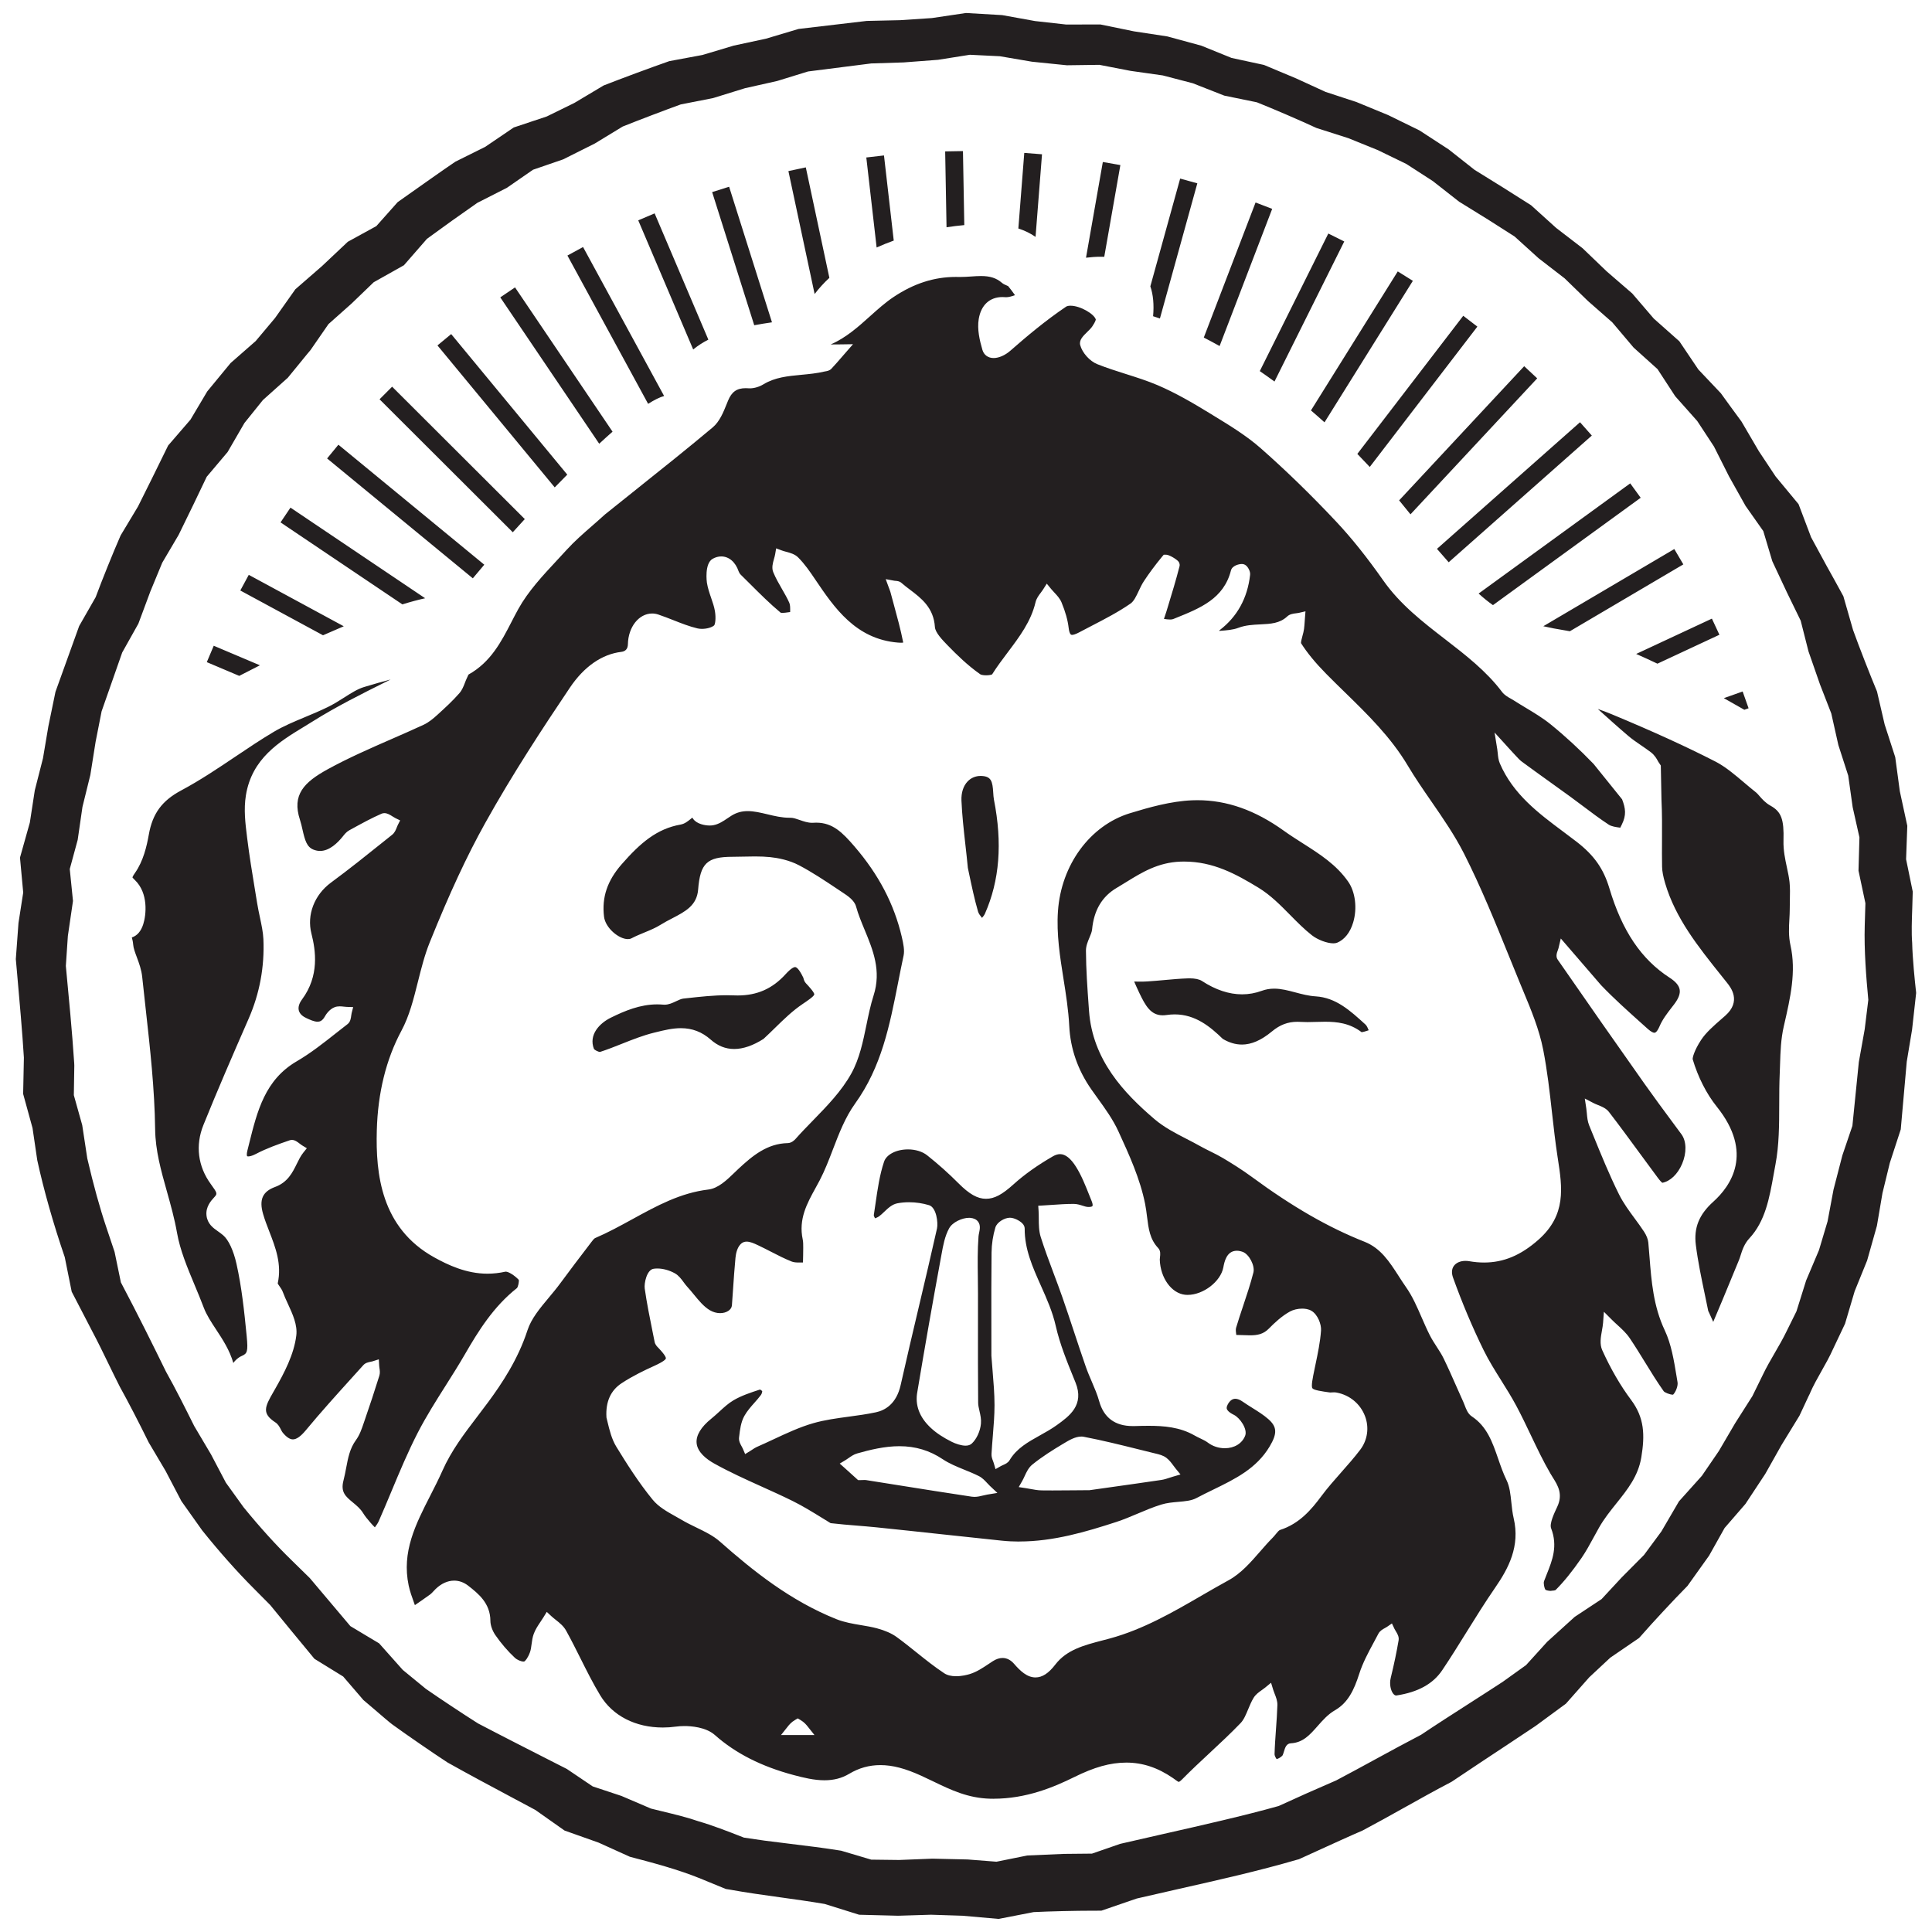 <?xml version="1.0" encoding="UTF-8"?>
<svg xmlns="http://www.w3.org/2000/svg" viewBox="0 0 1200 1200">
  <defs>
    <style>
      .cls-1 {
        fill: none;
        isolation: isolate;
      }

      .cls-2 {
        fill: #231f20;
      }
    </style>
  </defs>
  <g class="cls-1">
    <g id="AB3">
      <path class="cls-2" d="m597.5,1189.89l-19.27-.62-20.42.63-24.17-.62-21.36-6.68-.21-.04c-8.88-1.52-18.26-2.82-27.33-4.08-10.46-1.45-21.28-2.95-31.4-4.79l-.29-.05h-.03c-.5-.08-1.64-.27-2.21-.36l-15.62-6.41c-13.93-5.72-29.89-9.91-44-13.61l-19.41-8.78-21.12-7.49-18.17-12.81-.17-.09c-3.67-1.97-7.6-4.07-11.68-6.24-14.24-7.6-30.37-16.21-42.67-23.14-8.59-5.59-25.74-17.39-34.06-23.45l-.14-.09c-1.06-.69-7.72-6.42-11.7-9.84-3.3-2.84-5.47-4.7-6.39-5.44-.22-.27-.45-.55-.71-.84l-11.81-13.73-17.85-11c-10.76-13-19.47-23.59-27.37-33.28l-.1-.12-10.32-10.4c-10.08-10.07-21.42-22.83-31.94-35.96l-12.9-18.17-9.83-18.77-10.52-17.77c-6.19-12.58-12.7-25.14-17.89-34.5-2.33-4.57-4.74-9.54-7.08-14.34-3.26-6.72-6.64-13.67-10.01-20.01-2.34-4.59-4.82-9.34-7.22-13.93-1.87-3.59-3.75-7.18-5.59-10.76l-4.32-21.48-.07-.2c-7.09-20.74-12.97-41.48-17-59.98l-2.94-19.99-5.83-21.21.46-22.43v-.13c-.91-15.15-2.75-35.82-4.23-52.42l-.78-8.75,1.65-22.4,2.94-18.93-2-21.7,6.13-21.82,3.07-19.99,5.08-19.89,3.33-19.76,4.43-21.52,14.71-40.85,10.26-17.94.09-.24c3.78-10.2,11.04-28.19,14.94-37.01l.47-1.1,10.78-17.94,8.79-17.66,9.95-20.25,13.87-16.07,10.41-17.53c.87-1.07,4.72-5.74,8.14-9.89,2.88-3.5,5.59-6.78,6.36-7.72l15.6-13.67,12.02-14.32,12.6-17.83,16.54-14.39,16.05-15.13,17.71-9.72,13.27-14.91c2.06-1.45,4.43-3.13,6.99-4.94,9.46-6.69,21.21-15.01,28.83-20.16l18.49-9.19,17.79-12.07,20.56-6.86,17.03-8.35,18.24-10.88c10.75-4.22,29.62-11.22,40.75-15.1l20.62-3.84,19.42-5.81,20-4.3,20.27-6.05,42.37-4.99,20.77-.46,19.65-1.31,21.19-3.15,22.48,1.31,20.43,3.69,19.39,2.17,21.16-.06,20.91,4.29,20.71,3.15,21.09,5.74,18.8,7.62,20.13,4.35,19.96,8.36,18.25,8.37,19.31,6.34,19.66,8.1,19.39,9.49,18.2,11.85,16.04,12.66.16.1c9.09,5.56,25.87,16.04,34.93,21.88l15.59,14.09,16.36,12.57,15.03,14.42,15.86,13.71,13.38,15.6,15.9,14.12,11.78,17.5.18.19c3.77,4.01,8.74,9.29,13.79,14.56,3.73,5.17,8.15,11.26,12.75,17.48l.1.14,10.77,18.4,10.41,15.68,14.24,17.2,7.8,20.59,9.5,17.5c3.44,6.12,6.67,12.02,10.52,19.07l6.01,20.94.03.09c3.71,10.38,10.77,28.34,14.86,38.15l4.76,20.51,6.57,20.31,2.85,21.17,4.64,21.46-.75,20.77,4.13,20.12-.06,1.95c-.04,2.6-.14,5.46-.25,8.5-.26,7.11-.55,15.17-.05,21.25.22,9.94,1.69,24.02,2.31,29.63l.02-.06c.02.45.07.99.14,1.69l-2.52,22.7-3.31,19.92-3.73,42.09-6.79,20.82-4.57,18.76-3.45,20.32-6.08,21.55-7.74,19.07-5.98,20.19-7.47,15.75c-2.07,4.66-4.59,9.12-7.03,13.44-2.5,4.43-5.09,9-7.2,13.78l.09-.04c-.34.58-.67,1.29-1.04,2.08l-5.65,12.1-11.17,18.25-10.06,17.88-12.32,18.67-12.95,14.95-9.64,17.19-13.4,18.77-1.14,1.18c-7.02,7.06-20.91,22-27.49,29.57l-1.46,1.62-17.87,12.22-13.07,12.19-14.48,16.37-18.76,13.79-17.47,11.62c-8.22,5.4-25.37,16.79-33.96,22.57l-.75.5-.98.53c-9.34,4.88-19.11,10.33-28.55,15.61-8.54,4.77-17.37,9.7-25.82,14.17-7.21,3.09-19.07,8.5-28.6,12.85-3.55,1.62-6.8,3.1-9.42,4.29l-1.53.7-1.68.46c-23.08,6.74-48.34,12.44-72.77,17.95-8.67,1.96-17.63,3.98-26.17,5.98l-.15.04-21.93,7.53-3.47.02c-.63,0-1.35,0-2.1,0-10.36,0-26.97.39-36.27.86h-.22s-21.78,4.24-21.78,4.24l-22.73-2Zm21.51-33.56l19.08-3.86,22.71-.98,17.45-.17,17.5-6.06,1.17-.27c7.58-1.77,15.99-3.67,24.88-5.69,24.13-5.46,51.49-11.65,72.17-17.49l.23-.06,17.43-7.89,18.34-8.03.1-.05c7.91-4.16,16.17-8.67,24.17-13.03,9.36-5.1,19.03-10.37,28.27-15.17l.16-.08.15-.1c8.99-6.04,19.95-13.07,30.55-19.87,7.12-4.57,13.86-8.88,19.8-12.78l.11-.07,14.58-10.45,13.14-14.48,17.08-15.48,16.69-11.03,12.48-13.45,13.88-13.97,10.77-14.58,10.92-18.7,14.25-15.88,10.51-15.35,10.13-17.28,10.75-16.91,6.48-13.22c2.22-4.66,4.86-9.21,7.41-13.6,2.54-4.38,5.17-8.91,7.41-13.57l6.06-12.25,6.01-19.17,7.98-18.84,5.33-17.86,3.69-19.72,5.5-21.27,6.23-18.33,3.99-39.62,3.65-20.36,2.24-18.29-.03-.34c-1.26-13.31-2.64-30.54-2.19-45.78l.42-13.89-4.29-20.22.58-20.68-4.2-18.73-2.76-19.63-6.13-18.99-4.39-19.6-7.03-18.09-7.15-20.53-4.83-19.04-.15-.3c-5.58-11.24-11.22-23.04-16.76-35.07l-.73-1.59-5.59-18.68-11.01-15.63-10.27-18.32-9.33-18.53-.09-.14c-3.46-5.34-6.95-10.64-10.21-15.56l-.12-.18-.14-.16c-4.58-5.21-9.21-10.39-13.55-15.25l-10.97-16.83-14.86-13.38-13.26-15.68-15.03-13.18-14.55-14.13-16.14-12.46-14.92-13.52-16.48-10.51-17.99-11.12-16.38-12.84-16.38-10.58-17.66-8.59-18.37-7.44-19.86-6.35c-9.45-4.41-26.88-11.92-36.73-15.84l-.26-.1-20.24-4.15-19.53-7.67-18.65-4.87-20.12-2.85-19.26-3.73-20.21.27-21.68-2.21-19.94-3.4-18.63-.91-19.76,3.13-21.36,1.62-20.17.64-39.19,4.98-19.18,5.91-20.04,4.5-19.81,6.13-20.04,3.93-.23.08c-9.49,3.42-26.15,9.77-35.63,13.57l-.24.1-17.26,10.51-19.64,9.85-18.77,6.46-16.21,11.22-18.37,9.34-16.02,11.29-15.29,11.08-14.29,16.39-18.77,10.56-13.83,13.31-14.26,12.68-11.16,16.14c-.78.87-2.93,3.5-7.99,9.72-2.59,3.18-5.51,6.77-6.12,7.48l-15.47,13.85-11.46,14.24-10.46,18.04-12.98,15.37-8.17,17.08-9.26,19-10.19,17.3-7.38,17.86-7.44,19.99-10.05,17.93-12.79,36.51-3.73,18.96-3.27,20.58-4.89,19.83-2.97,20.5-4.92,18.1,2,19.84-3.18,21.74-1.25,18.61,2.75,29.54c.87,9.5,1.88,22.23,2.45,30.95v.12c.04.29.06.99.05,1.22v.15s-.29,18.3-.29,18.3l5.21,18.6,3.15,20.72.03.12c3.81,16.41,7.78,30.74,11.79,42.6l5.12,15.27,3.92,18.96.21.4c10.35,19.57,20.28,39.66,27.77,54.97l.09.17c5.78,10.23,12.25,23.21,17.45,33.63l.05.1,10.41,17.57,9.23,17.56,11.06,15.36.06.07c10.22,12.52,20.2,23.53,29.68,32.73l11.34,11.11c8.24,9.83,16.6,19.73,24.85,29.44l.34.4.45.27c2.31,1.38,5.62,3.36,8.77,5.26,3.88,2.33,7.29,4.38,8.63,5.16l14.7,16.51,14.31,11.74.1.07c8.21,5.72,23.56,15.9,32.21,21.35l.11.07.11.06c14.72,7.72,34.65,17.85,50.67,26l4.4,2.23,16.05,10.83,17.89,5.94,18.3,7.83.24.06c2.17.55,4.48,1.11,6.85,1.68,7.5,1.82,15.99,3.88,22.48,6.17l.18.06c7.91,2.27,17.97,6.12,27.66,9.94l.34.13,12.88,1.88c4.87.64,9.88,1.25,14.98,1.87,10.89,1.33,22.15,2.7,32.52,4.38.46.14,18.69,5.55,18.69,5.55l17.29.21,20.7-.82,21.89.5,18.05,1.41Zm-1.77-39.09c-.72,0-1.45,0-2.18-.03-13.86-.35-24.38-5.42-35.53-10.8-2.35-1.13-4.78-2.3-7.25-3.43-10.04-4.59-17.9-6.64-25.47-6.64-6.95,0-13.31,1.78-19.43,5.44-4.48,2.68-9.48,3.98-15.29,3.98-6.44,0-12.98-1.6-19.13-3.24-20.1-5.36-36.11-13.5-48.93-24.86-5.68-5.04-15.09-5.58-18.88-5.58-1.88,0-3.71.12-5.44.36-2.67.37-5.37.55-8.02.55-17.02,0-31.2-7.28-38.88-19.98-4.48-7.41-8.46-15.36-12.31-23.06-2.83-5.65-5.76-11.5-8.89-17.15-1.56-2.81-4.03-4.79-6.43-6.69-.99-.79-1.92-1.53-2.75-2.3l-2.83-2.63-2.02,3.3c-.57.93-1.18,1.84-1.83,2.8-1.56,2.32-3.18,4.72-4.21,7.49-.8,2.16-1.09,4.35-1.37,6.47-.24,1.86-.48,3.61-1.03,5.1-1.3,3.49-2.91,5.44-3.59,5.65-.02,0-.14.04-.4.04-1.51,0-4-1.09-5.33-2.32-4.43-4.14-8.51-8.88-12.13-14.1-1.88-2.71-3.09-6.17-3.1-8.82-.02-11.07-7.61-17.03-13.71-21.82-2.71-2.13-5.68-3.21-8.81-3.21-4,0-7.97,1.8-11.49,5.19-.48.47-.94.96-1.4,1.46-.69.74-1.33,1.44-1.99,1.92-3.05,2.21-6.22,4.39-9.29,6.5-.07.05-.14.1-.21.14-.16-.44-.31-.87-.47-1.3-1.35-3.73-2.62-7.26-3.39-10.89-4.41-20.9,4.27-37.9,13.46-55.9,2.54-4.97,5.16-10.12,7.47-15.32,5.6-12.61,13.56-23.05,21.99-34.1,2.19-2.86,4.45-5.83,6.63-8.8,8.17-11.09,18.31-26.16,24.24-44.4,2.35-7.23,7.68-13.61,13.32-20.36,2.37-2.84,4.82-5.77,7.02-8.77,6.01-8.19,12.29-16.41,18.36-24.36l1.05-1.38c.68-.89,1.6-2.11,2.23-2.38,8-3.43,15.71-7.65,23.17-11.74,15.33-8.4,29.81-16.34,47.2-18.43,6.14-.74,11.5-5.92,16.23-10.5.81-.78,1.6-1.55,2.37-2.27,8.91-8.31,17.97-15.8,30.74-16.07,2.32-.05,4.11-1.8,4.78-2.55,3.46-3.91,7.24-7.79,10.9-11.55,8.76-9,17.82-18.3,23.86-29.28,5.03-9.15,7.2-19.74,9.31-29.98,1.25-6.1,2.55-12.41,4.42-18.25,4.98-15.46-.37-28.35-5.53-40.82-2.06-4.97-4-9.66-5.34-14.53-1.08-3.91-5.17-6.6-8.46-8.77l-.86-.57-2.41-1.61c-7.58-5.06-15.41-10.3-23.65-14.63-6.3-3.31-13.23-4.59-17.93-5.08-2.8-.29-5.81-.43-9.48-.43-2.35,0-4.73.06-7.03.11-2.24.05-4.56.11-6.82.11-15.94,0-20.15,4-21.45,20.36-.79,9.9-7.93,13.61-16.2,17.91-2.36,1.22-4.8,2.49-7.07,3.92-3.07,1.93-6.49,3.35-10.11,4.84-2.66,1.1-5.4,2.23-8.04,3.61-.62.32-1.36.48-2.22.48-5.61,0-13.96-6.9-14.81-13.95-1.44-12,2.03-22.33,10.94-32.51,11.65-13.3,21.84-22.07,36.65-24.69,2.52-.45,4.51-2.07,6.27-3.5.31-.25.61-.5.91-.73l.08-.06c.14.21.28.44.45.68,2.24,3.32,7.54,4.21,10.32,4.21.82,0,1.59-.07,2.29-.2,3.37-.62,6.19-2.53,8.92-4.38.79-.54,1.58-1.07,2.37-1.56,3.1-1.91,6.31-2.81,10.1-2.81s7.95.96,12.18,1.98c4.41,1.06,8.97,2.15,13.67,2.15.19,0,.7,0,.7,0,1.7,0,3.65.68,5.72,1.4,2.45.85,4.99,1.74,7.72,1.74.26,0,.52,0,.78-.03.59-.04,1.17-.06,1.74-.06,10.22,0,16.26,6.08,23.67,14.67,15.08,17.49,24.72,35.9,29.47,56.28.99,4.25,1.82,8.35,1.11,11.66-1.19,5.49-2.29,11.08-3.35,16.48-5.32,27.04-10.35,52.58-26.78,75.42-6.14,8.55-10.01,18.65-13.76,28.43-2.48,6.48-5.05,13.17-8.23,19.25-.84,1.61-1.72,3.2-2.59,4.78-5.22,9.47-10.62,19.26-7.94,31.86.33,1.54.32,3.28.32,5.12v.33c0,2.83-.08,5.72-.15,8.51,0,.13,0,.25,0,.38-.19,0-.39,0-.58.01-.61.01-1.21.02-1.82.02-1.52,0-3.26-.07-4.61-.61-4.35-1.72-8.67-3.94-12.84-6.09-2.56-1.32-5.22-2.68-7.89-3.94l-.23-.11c-2.58-1.22-4.9-2.23-6.99-2.23-1.04,0-1.97.25-2.75.75-3.09,1.98-3.97,6.69-4.22,9.31-.62,6.49-1.07,13.09-1.5,19.47-.23,3.35-.45,6.71-.71,10.06-.21,2.75-3.36,4.83-7.33,4.83-2.19,0-4.42-.64-6.44-1.85-3.71-2.21-6.73-5.89-9.92-9.79-1.37-1.67-2.79-3.4-4.28-5.01-.68-.74-1.32-1.62-2.01-2.56-1.45-1.98-3.1-4.23-5.52-5.57-3.39-1.87-7.33-2.95-10.82-2.95-.8,0-1.58.06-2.32.17-4.27.64-5.97,9.05-5.51,12.29,1.28,9.03,3.11,18.08,4.88,26.83.43,2.11.85,4.21,1.27,6.32.33,1.66,1.44,2.79,2.25,3.61l.32.33c4.22,4.46,4.49,5.91,4.4,6.32-.11.55-1.21,1.9-7.37,4.69-5.75,2.6-13.24,6.17-20.13,10.71-6.79,4.47-9.96,11.56-9.4,21.05l.02.29s.43,1.77.61,2.52c1.29,5.35,2.63,10.88,5.52,15.59,6.33,10.33,13.83,22.23,22.56,32.88,3.66,4.46,8.88,7.38,13.92,10.2,1.31.73,2.6,1.45,3.86,2.2,3.03,1.8,6.24,3.36,9.35,4.87,5.42,2.63,10.55,5.12,14.61,8.72,20.67,18.27,43.74,36.75,72.31,48.19,4.97,1.99,10.27,2.88,15.4,3.74,3.44.58,6.69,1.12,9.86,1.97,5.02,1.35,9.12,3.15,12.17,5.36,4.17,3.02,8.29,6.32,12.28,9.52,5.54,4.44,11.28,9.04,17.35,13.04,1.85,1.22,4.32,1.83,7.35,1.83h0c3.62,0,6.92-.85,8.57-1.36,4.26-1.32,7.99-3.82,11.6-6.23.9-.6,1.8-1.21,2.7-1.78,2.03-1.3,4.04-1.96,5.99-1.96,2.62,0,5.06,1.23,7.07,3.54,3.83,4.43,8.1,8.54,13.39,8.54,4.22,0,8.13-2.55,12.33-8.02,7.04-9.17,17.86-11.99,29.32-14.98,1.54-.4,3.07-.8,4.59-1.21,20.73-5.66,39.14-16.32,56.95-26.64,5.46-3.16,11.11-6.43,16.71-9.49,7.7-4.2,13.73-11.13,19.56-17.82,2.53-2.9,5.15-5.91,7.81-8.58.72-.72,1.36-1.51,1.98-2.27.85-1.05,1.91-2.35,2.6-2.57,12.24-3.93,19.68-12.92,25.7-21.02,3.79-5.11,8.14-10.03,12.34-14.78,3.96-4.48,8.06-9.12,11.77-13.99,4.6-6.03,5.71-13.88,2.98-21-2.91-7.58-9.48-13.02-17.58-14.56-.52-.1-1.07-.15-1.68-.15-.42,0-.85.02-1.28.05-.31.02-.61.04-.91.04-.15,0-.3,0-.45-.02-4.87-.68-9.9-1.39-10.75-2.6-.89-1.26.2-6.5,1.36-12.05l.55-2.65c1.44-6.88,2.94-13.99,3.45-21.15.28-3.91-2.06-9.89-5.87-12.21-1.9-1.16-4.23-1.4-5.84-1.4-2.69,0-5.51.67-7.55,1.78-5.14,2.82-9.58,7.01-13.25,10.73-3.32,3.38-7.06,4.07-11.64,4.07-1.28,0-2.56-.05-3.92-.11-1.37-.06-2.78-.12-4.19-.12-.13,0-.25,0-.38,0-.23-1.71-.44-3.33-.11-4.45,1.36-4.58,2.91-9.21,4.41-13.69,2.24-6.7,4.55-13.63,6.34-20.63,1.08-4.2-2.65-11.39-6.64-12.83-1.31-.47-2.5-.7-3.64-.7-6.44,0-7.77,7-8.4,10.37-1.66,8.76-12.44,17.05-22.18,17.05-.5,0-1-.02-1.48-.07-8.51-.85-15.45-10.44-15.81-21.83-.01-.36.06-.92.12-1.47.21-1.8.48-4.04-1.11-5.72-5.18-5.49-5.99-11.99-6.93-19.51-.32-2.57-.65-5.22-1.18-7.88-3.13-15.71-9.96-30.62-16.57-45.04-3.4-7.43-8.26-14.17-12.97-20.69-1.29-1.79-2.58-3.58-3.84-5.38-8.42-12.06-13.05-25.31-13.75-39.4-.5-9.92-2.06-19.78-3.58-29.32-2.17-13.65-4.42-27.77-3.44-42,1.98-28.83,19.96-53.3,44.75-60.88,11.74-3.59,25.37-7.47,38.58-8.01,1.08-.04,2.18-.07,3.27-.07,18.32,0,35.84,6.18,53.56,18.88,3.88,2.78,7.93,5.36,11.85,7.86,10.74,6.84,20.88,13.3,28.26,23.86,4.45,6.37,5.7,16.53,3.12,25.27-1.86,6.3-5.43,10.8-10.03,12.67-.59.24-1.4.37-2.34.37-3.85,0-9.67-2.19-13.24-4.97-4.74-3.7-9.18-8.2-13.47-12.55-6.04-6.12-12.28-12.46-19.71-16.99-14.08-8.58-28.21-16.28-46.23-16.28-.75,0-1.51.01-2.27.04-13.96.51-24.01,6.72-33.74,12.73-1.88,1.16-3.83,2.36-5.77,3.51-9.19,5.4-14.22,13.85-15.38,25.84-.15,1.58-.89,3.33-1.67,5.18-1.06,2.53-2.16,5.14-2.15,8.07.06,11.62.9,23.38,1.72,34.75l.19,2.61c2.18,30.49,21.76,51.1,40.63,67.23,5.97,5.11,13.09,8.77,19.98,12.32,2.72,1.4,5.53,2.84,8.18,4.34,2.21,1.25,4.49,2.38,6.69,3.47,2.74,1.36,5.33,2.65,7.83,4.15,5.08,3.04,11.7,7.12,17.86,11.66,25.19,18.54,47.43,31.34,69.99,40.26,10.03,3.97,15.45,12.41,21.2,21.34,1.46,2.26,2.96,4.61,4.53,6.84,3.97,5.64,6.76,12.05,9.72,18.85,1.59,3.65,3.24,7.43,5.08,11.06,1.29,2.53,2.82,4.9,4.3,7.18,1.55,2.39,3.02,4.66,4.19,7.04,2.8,5.73,5.43,11.7,7.98,17.47,1.44,3.26,2.88,6.51,4.35,9.75.27.6.54,1.3.82,2.03.94,2.48,2,5.29,4.41,6.89,9.46,6.27,12.84,16.04,16.41,26.38,1.53,4.43,3.12,9.02,5.22,13.32,1.91,3.91,2.41,8.67,2.94,13.71.34,3.25.69,6.6,1.45,9.85,4.07,17.39-3.14,31.03-11.53,43.18-6.22,9.01-12.09,18.45-17.76,27.57-4.86,7.82-9.88,15.91-15.09,23.65-5.71,8.5-14.98,13.62-28.34,15.68-.09.01-.19.02-.28.02-.62,0-1.24-.39-1.85-1.16-1.48-1.88-2.47-5.85-1.5-9.8,2.07-8.47,3.66-16.09,4.88-23.3.38-2.25-.81-4.18-1.77-5.73-.31-.5-.61-.98-.79-1.37l-1.59-3.39-3.08,2.13c-.33.23-.78.47-1.25.73-1.4.77-3.14,1.72-4.09,3.54-.94,1.81-1.91,3.61-2.88,5.41-3.35,6.21-6.82,12.64-9.01,19.5-3.26,10.23-7.06,17.98-15.02,22.58-4.36,2.52-7.63,6.22-10.79,9.81-4.9,5.55-9.13,10.35-16.69,10.75-2.77.15-3.56,2.79-4.2,4.92-.25.82-.71,2.36-1.05,2.76-1.07,1.12-2.71,1.97-3.54,2.13-.57-.65-1.32-2.25-1.3-3.01.14-5.19.52-10.49.89-15.62.35-4.87.71-9.91.87-14.89.08-2.54-.85-4.9-1.67-6.98-.33-.84-.65-1.64-.88-2.4l-1.39-4.52-3.65,3.01c-.6.49-1.29.98-2.01,1.49-1.82,1.28-3.89,2.73-5.2,4.9-1.37,2.28-2.38,4.73-3.37,7.1-1.37,3.31-2.66,6.44-4.69,8.56-6.14,6.39-12.78,12.57-19.2,18.55-5.69,5.29-11.57,10.77-17.14,16.42-1.47,1.49-2.06,1.56-2.07,1.56-.34-.02-1.46-.84-2.2-1.38-.45-.33-.93-.68-1.45-1.04-9.37-6.44-18.81-9.57-28.88-9.57s-19.99,2.86-32.42,9.01c-12.65,6.25-29.77,13.43-50.07,13.43Zm-123.36-48.97c-2.48,1.46-3.71,3.01-4.69,4.25l-4.08,5.13h20.76l-4.08-5.13c-.99-1.24-2.22-2.79-4.69-4.25l-1.61-.95-1.61.95Zm469.65-80.13c-1.61,0-2.95-.34-3.58-.68-.72-.84-1.39-4.07-.93-5.33.55-1.48,1.13-2.93,1.71-4.38,3.43-8.58,6.97-17.44,2.69-28.5-1.13-2.93,1.95-9.41,3.78-13.29,3.76-7.92.36-13.36-2.65-18.16-.51-.81-1.03-1.64-1.53-2.5-4.46-7.64-8.36-15.85-12.14-23.79-2.9-6.09-5.9-12.39-9.15-18.46-2.88-5.37-6.14-10.58-9.3-15.62-3.81-6.08-7.75-12.36-10.91-18.8-6.96-14.16-13.35-29.32-19.01-45.07-1.02-2.84-.86-5.34.47-7.22,1.42-2.02,4.07-3.18,7.26-3.18.79,0,1.6.07,2.42.21,3.12.54,6.18.81,9.1.81,12.16,0,22.9-4.5,33.81-14.17,17.41-15.42,14.8-32.39,12.03-50.36l-.16-1.03c-1.4-9.09-2.44-18.43-3.46-27.47-1.44-12.89-2.94-26.21-5.48-39.18-2.47-12.6-7.52-24.74-12.41-36.49-.71-1.72-1.43-3.43-2.13-5.14-2.15-5.24-4.28-10.5-6.42-15.76-8.65-21.34-17.59-43.41-28.16-64.29-5.79-11.43-13.19-22.15-20.35-32.52-4.99-7.23-10.16-14.71-14.68-22.31-10.51-17.65-24.98-31.76-38.97-45.41-3.88-3.78-7.89-7.7-11.75-11.62-6.65-6.76-11.72-12.94-15.5-18.89-.21-.63.45-3.06.84-4.52.39-1.42.79-2.89.98-4.32.21-1.6.32-3.18.42-4.71.04-.66.09-1.32.14-1.98l.34-4.3-4.2.97c-.44.1-1.01.17-1.61.24-1.75.21-3.92.46-5.53,1.97-4.65,4.34-10.26,4.61-16.76,4.93-4.48.22-9.11.44-13.58,2.14-3.32,1.26-7.32,1.56-11.18,1.85l-.54.04c-.06-.01-.14-.04-.24-.08.11-.15.21-.27.3-.34,10.93-8.33,17.31-19.88,18.95-34.33.23-2.04-1-4.16-1.77-5.09-.85-1.03-1.84-1.6-2.94-1.68-.15-.01-.3-.02-.46-.02-1.79,0-5.96,1.01-6.73,4.03-4.45,17.51-18.99,23.37-34.38,29.57l-1.46.59c-.5.2-1.16.3-1.99.3-1.13,0-2.42-.18-3.78-.38.52-1.49,1.04-3.01,1.51-4.55l.93-3.04c2.49-8.18,5.07-16.63,7.23-25.08.15-.6.26-1.77-.67-2.97-1.06-1.37-5.72-4.24-7.62-4.24h-1.49l-1,1.16c-4.36,5.3-8.07,10.29-11.35,15.28-1.27,1.94-2.27,4.07-3.24,6.13-1.53,3.25-2.97,6.33-5.08,7.79-7.5,5.21-15.91,9.56-24.04,13.77-2.61,1.35-5.23,2.71-7.82,4.09-2.45,1.31-3.79,1.58-4.48,1.58-.39,0-1.56,0-2.07-4.34-.56-4.81-2.01-9.97-4.41-15.8-1.03-2.49-2.89-4.46-4.53-6.21-.68-.72-1.32-1.4-1.88-2.09l-2.77-3.38-2.34,3.69c-.39.62-.87,1.25-1.38,1.93-1.27,1.68-2.72,3.59-3.27,5.95-2.82,11.91-9.86,21.27-17.31,31.17-3.29,4.37-6.69,8.89-9.67,13.63-.48.22-1.79.56-3.71.56-2.05,0-3.3-.41-3.58-.61-7.79-5.41-14.83-12.33-20.09-17.76l-.28-.28c-3.22-3.32-7.64-7.88-7.86-11.36-.76-12.03-8.54-17.92-15.41-23.12-1.91-1.44-3.71-2.81-5.39-4.29-1.22-1.08-2.72-1.18-3.71-1.25-.21-.01-.41-.02-.6-.06l-5.44-1,1.91,5.2c.12.34.26.67.39,1.01.24.6.46,1.16.59,1.67.73,2.79,1.5,5.57,2.26,8.35,2.03,7.41,4.12,15.06,5.62,22.65.04.21.07.38.08.52-.28.05-.73.1-1.43.1-.51,0-1.1-.03-1.76-.08-26.35-2.14-39.63-21.76-51.35-39.08l-.15-.22c-3.18-4.7-6.47-9.56-10.61-13.66-2.03-2.01-4.85-2.77-7.33-3.44-.97-.26-1.89-.51-2.69-.81l-3.58-1.33-.64,3.76c-.14.81-.4,1.74-.68,2.72-.75,2.63-1.6,5.61-.47,8.34,1.51,3.66,3.48,7.09,5.39,10.4,1.68,2.92,3.28,5.68,4.57,8.59.59,1.33.56,3.29.53,5.37,0,.12,0,.25,0,.37-.36.05-.73.1-1.08.15-1.36.2-2.65.38-3.69.38-.87,0-1.14-.13-1.15-.14-6.61-5.49-12.91-11.78-19.01-17.87-1.92-1.91-3.83-3.83-5.77-5.72-.55-.54-1.05-1.34-1.3-2.06-1.97-5.81-6.02-9.27-10.82-9.27-1.77,0-3.54.48-5.26,1.44-5.3,2.93-3.66,14.69-3.64,14.8.51,3.34,1.6,6.49,2.65,9.54.97,2.83,1.9,5.5,2.34,8.19.73,4.4.18,8.21-.52,8.9-1.53,1.27-4.57,2.12-7.55,2.12-1.02,0-1.99-.1-2.8-.3-4.99-1.19-9.78-3.07-14.85-5.07-3.08-1.21-6.25-2.46-9.47-3.54-1.24-.42-2.52-.63-3.8-.63-8.23,0-14.85,8.37-15.06,19.05q-.09,4.29-4.08,4.77c-12.1,1.46-23.15,9.15-31.96,22.24-16.56,24.61-35.77,53.84-52.61,84.11-11.44,20.56-22.05,43.38-34.4,73.99-3.2,7.93-5.32,16.38-7.37,24.56-2.74,10.92-5.32,21.24-10.26,30.45-9.5,17.71-14.64,38.51-15.28,61.83-.74,27.09,2.63,60.53,35.58,78.86,8.53,4.75,20,10.19,33.12,10.19,3.68,0,7.44-.42,11.17-1.25.03,0,.1-.02.21-.02,1.8,0,5.51,2.35,8.09,5.09.25,1.23-.42,4.37-1.13,5.12-14.52,11.45-23.92,26.58-32.3,41.09-3.79,6.56-7.94,13.11-11.95,19.45-5.97,9.43-12.14,19.17-17.35,29.29-6.09,11.84-11.3,24.31-16.33,36.37-2.56,6.13-5.2,12.46-7.92,18.61-.56,1.27-1.44,2.51-2.4,3.8-.95-.96-1.85-1.89-2.69-2.87-1.78-2.07-3.36-3.94-4.57-5.92-1.69-2.77-4.09-4.76-6.41-6.68-4.49-3.71-7.73-6.4-5.81-13.68.68-2.6,1.17-5.21,1.65-7.73,1.18-6.23,2.29-12.11,6.04-17.25,2.35-3.21,3.63-6.98,4.86-10.62.19-.57.38-1.13.58-1.69,3.13-9,6.2-18.32,9.13-27.71.54-1.72.29-3.42.08-4.79-.07-.49-.14-.96-.16-1.36l-.24-4.06-3.88,1.24c-.3.1-.72.18-1.17.27-1.46.29-3.27.65-4.58,2.11-2.27,2.52-4.55,5.04-6.83,7.56-9.66,10.68-19.64,21.72-28.99,33.01-3.04,3.67-5.7,5.54-7.91,5.54-1.91,0-4.05-1.43-6.37-4.26-.37-.45-.73-1.15-1.11-1.9-.78-1.53-1.67-3.26-3.41-4.4-8.48-5.55-6.63-9.55-1.25-18.86.35-.61.71-1.23,1.06-1.85,5.62-9.88,11.75-21.42,13.19-33.27.8-6.58-2.26-13.22-5.21-19.64-1.17-2.54-2.28-4.94-3.14-7.31-.49-1.35-1.33-2.56-2.08-3.62-.38-.54-.92-1.32-1.11-1.75,2.63-12-1.38-22.34-5.26-32.34-1.43-3.68-2.78-7.17-3.81-10.73-2.6-8.95-.38-13.99,7.42-16.85,7.85-2.88,10.85-8.99,13.5-14.38,1.24-2.52,2.4-4.89,3.98-6.86l2.25-2.81-3.08-1.87c-.37-.22-.86-.61-1.35-.98-1.47-1.14-2.99-2.32-4.86-2.32-.46,0-.9.07-1.33.22-7.28,2.49-14.37,5.01-21.03,8.5-2.53,1.33-4.04,1.52-4.71,1.52-.51,0-.7-.11-.71-.13-.16-.2-.43-1.21.14-3.46.35-1.38.69-2.77,1.04-4.16,5.09-20.49,9.9-39.85,29.66-51.35,8.56-4.99,16.46-11.22,24.09-17.25,2.42-1.91,4.92-3.89,7.4-5.79,1.8-1.38,2.09-3.59,2.32-5.37.07-.54.14-1.06.23-1.42l.97-3.81-3.93-.12c-.52-.02-1.11-.08-1.73-.15-.86-.1-1.75-.2-2.68-.2-1.2,0-2.23.17-3.16.53-3.41,1.31-5.5,4.71-6.06,5.72-1.62,2.92-3.28,3.29-4.55,3.29-2.15,0-4.74-1.2-7.02-2.27-1.81-.84-4.02-2.31-4.63-4.71-.52-2.03.18-4.41,2.02-6.89,10.81-14.61,8.5-30.32,5.81-40.87-2.96-11.62,1.81-24.05,12.15-31.66,11.32-8.33,22.45-17.26,33.21-25.89l4.81-3.85c1.58-1.26,2.29-3.11,2.87-4.59.21-.53.4-1.03.6-1.42l1.46-2.88-2.9-1.4c-.48-.23-1.11-.63-1.73-1.02-1.63-1.03-3.32-2.1-5.16-2.1-.62,0-1.21.12-1.75.36-6.06,2.64-11.92,5.85-17.58,8.95l-2.5,1.37c-1.7.93-2.89,2.43-3.85,3.63l-.08.1c-3.29,4.14-8.42,9.08-14.18,9.08-1.37,0-2.76-.28-4.14-.83-4.07-1.63-5.26-5.73-6.74-12.28-.47-2.07-.95-4.2-1.62-6.26-5.08-15.53,2.5-23.28,17.32-31.41,12.68-6.96,26.28-12.9,39.43-18.65,6.57-2.87,13.37-5.84,20-8.91,3.24-1.5,6.06-3.87,8.62-6.2,4.64-4.23,9.44-8.59,13.67-13.45,1.69-1.95,2.58-4.25,3.44-6.48.38-.99.74-1.93,1.15-2.77.16-.32.31-.67.47-1.03.17-.4.45-1.04.64-1.31,13.77-7.69,20.33-20.4,26.67-32.7,1.36-2.64,2.77-5.36,4.23-8,6.08-10.99,15.19-20.77,24.01-30.24,2.04-2.19,4.08-4.37,6.07-6.57,4.71-5.18,10.02-9.82,15.64-14.73,2.64-2.31,5.37-4.69,8.08-7.17,6.8-5.48,13.58-10.89,20.33-16.27,16.12-12.86,31.34-25.01,46.61-37.82,4.31-3.62,6.64-9.44,8.7-14.57.27-.68.54-1.35.81-2,2.27-5.53,5.45-7.78,10.99-7.78.54,0,1.12.02,1.71.07.29.02.59.03.89.03,2.68,0,5.84-.94,8.44-2.52,7.15-4.34,15.12-5.09,23.55-5.89,4.7-.44,9.56-.9,14.32-2.03.19-.04.39-.07.59-.11,1.03-.17,2.59-.42,3.74-1.65,2.26-2.41,4.44-4.92,6.54-7.35.73-.85,1.46-1.69,2.2-2.53l4.67-5.34-7.1.11c-1.23.02-2.46.02-3.69.03-1.02,0-2.04.01-3.08.02,9.57-4.18,17.12-10.95,24.46-17.55,4.86-4.36,9.45-8.48,14.59-11.92,12.56-8.39,25.2-12.47,38.64-12.47.54,0,1.09,0,1.64.02.39,0,.78.01,1.16.01,2.26,0,4.51-.15,6.69-.3,2.14-.15,4.16-.29,6.16-.29,5.7,0,9.58,1.26,12.99,4.2.94.81,2,1.25,2.86,1.6.36.15.9.37,1.05.49,1.46,1.73,2.82,3.62,4.24,5.61-1.97.67-3.82,1.26-5.43,1.26-.18,0-.35,0-.53-.02-.62-.06-1.24-.08-1.83-.08-7.94,0-13.31,4.98-14.74,13.65-1.05,6.39.57,13.26,2.28,19.13.93,3.2,3.54,5.1,6.98,5.1,3.25,0,7.12-1.7,10.37-4.54,9.85-8.63,21.67-18.63,34.62-27.36.58-.39,1.55-.6,2.73-.6,6.15,0,14.76,5.17,15.73,8.55-.01.02,0,1.12-2.25,4.41-.67.99-1.87,2.16-3.03,3.3-2.69,2.63-5.22,5.11-4.39,8.23,1.27,4.76,5.9,9.94,10.55,11.8,5.85,2.34,11.93,4.27,17.8,6.13,6.54,2.07,13.3,4.21,19.62,6.9,11.32,4.83,22.11,11.14,32.08,17.25l2.68,1.64c10.13,6.18,20.6,12.57,29.41,20.34,15.64,13.77,31.42,29.12,46.88,45.59,9.54,10.16,19.1,22.11,29.23,36.54,10.47,14.91,24.67,25.88,38.4,36.48,12.6,9.73,25.63,19.79,35.34,32.71,1.47,1.96,3.59,3.15,5.46,4.2.65.36,1.26.71,1.81,1.06,2.49,1.6,5.05,3.14,7.53,4.63,5.19,3.12,10.56,6.36,15.23,10.13,9.14,7.4,18.18,15.72,26.86,24.74l17.69,21.96c2.19,5.73,2.73,9.8-.17,15.67l-.94,1.89.05.06c-2.73-.35-5.5-.74-7.29-1.92-5.43-3.57-10.75-7.57-15.9-11.45-2.65-1.99-5.39-4.05-8.12-6.04-4.12-3-8.26-5.97-12.41-8.94-5.71-4.09-11.61-8.33-17.35-12.56-1.39-1.02-2.65-2.4-3.98-3.85-.52-.56-1.04-1.13-1.56-1.68-1.02-1.05-1.98-2.13-3.01-3.28-.46-.51-.91-1.02-1.38-1.53l-7.15-7.86,1.69,10.48c.12.75.2,1.54.28,2.38.19,1.99.41,4.24,1.31,6.34,8.26,19.19,24.08,30.98,39.38,42.39,2.76,2.06,5.61,4.19,8.36,6.31,10.79,8.36,16.66,16.7,20.27,28.79,7.91,26.51,19.81,44.18,37.45,55.6,3.74,2.42,5.78,4.83,6.22,7.35.45,2.54-.66,5.52-3.39,9.13-.53.7-1.07,1.4-1.62,2.1-2.79,3.62-5.68,7.35-7.51,11.68-.5,1.18-1.81,3.94-3.17,3.94-.54,0-1.8-.31-4.14-2.42-1.42-1.28-2.85-2.56-4.28-3.84-8.31-7.45-16.91-15.16-24.7-23.3l-25.02-29-1.42,6.03c-.07.31-.25.79-.42,1.24-.61,1.65-1.43,3.92-.09,5.86,17.91,25.87,36.05,51.81,53.92,77.1,5.77,8.17,11.81,16.32,17.65,24.21,1.76,2.38,3.53,4.77,5.29,7.15,3.18,4.32,3.34,11.54.41,18.42-2.73,6.4-7.41,10.85-12.31,11.74-.4-.3-1.27-1.1-2.84-3.21-3.72-4.99-7.47-10.11-11.09-15.05-6.22-8.48-12.64-17.25-19.18-25.74-1.75-2.27-4.47-3.36-6.88-4.33-.95-.38-1.85-.74-2.62-1.14l-5.51-2.87.93,6.14c.14.95.23,1.94.33,2.99.22,2.52.46,5.12,1.48,7.62.84,2.06,1.68,4.12,2.52,6.17,4.94,12.12,10.05,24.66,15.99,36.6,2.69,5.4,6.3,10.3,9.79,15.04,1.97,2.67,4,5.44,5.81,8.21,1.47,2.26,2.41,4.68,2.6,6.65.28,2.99.52,6.05.75,9,1.18,15.06,2.41,30.64,9.46,45.54,4.05,8.57,5.71,18.69,7.32,28.48.21,1.27.42,2.54.63,3.81.36,2.15-1.05,5.98-2.77,7.7h-.04c-2.04,0-5.23-1.4-5.79-2.15-4.11-5.8-7.93-12.02-11.63-18.04-3.02-4.92-6.15-10-9.44-14.88-2.16-3.21-5-5.79-7.75-8.3-1.22-1.11-2.36-2.15-3.45-3.25l-4.88-4.89-.51,6.89c-.11,1.47-.39,3.05-.69,4.73-.75,4.17-1.52,8.49.18,12.25,5.25,11.61,11.28,22.01,17.94,30.91,8.3,11.1,8.58,21.83,6.34,35.54-1.92,11.74-8.52,19.97-15.5,28.7-3.73,4.66-7.58,9.47-10.66,14.85-1.18,2.07-2.33,4.18-3.44,6.23-2.37,4.36-4.82,8.87-7.62,12.93-5.78,8.35-10.88,14.65-16.06,19.83-.15.1-1.06.4-2.53.4Zm-330.38-30.65c-3.69,0-7.38-.19-10.95-.56-12.27-1.27-24.75-2.62-36.81-3.92-13.53-1.46-27.51-2.97-41.28-4.38-3.93-.4-7.94-.72-11.82-1.04-5.32-.43-10.81-.87-16.38-1.53-1.7-1.03-3.37-2.06-5.02-3.08-6.33-3.9-12.3-7.58-18.67-10.73-6.32-3.12-12.85-6.07-19.15-8.91-9.85-4.45-20.04-9.05-29.54-14.36-4.68-2.62-10.37-6.96-10.86-12.72-.4-4.73,2.74-9.93,9.07-15.04,1.77-1.43,3.46-2.98,5.09-4.47,2.86-2.62,5.56-5.09,8.59-6.9,5-2.98,10.91-4.93,16.65-6.79.45.21,1.08.68,1.36,1,.02.52-.3,1.71-.81,2.39-1.19,1.62-2.55,3.16-3.99,4.78-2.23,2.51-4.53,5.11-6.26,8.17-2.22,3.94-2.77,8.7-3.26,12.9l-.07.58c-.25,2.16.79,4.03,1.63,5.53.28.51.55.98.72,1.39l1.43,3.36,3.12-1.91c.5-.31.99-.63,1.48-.96.9-.6,1.76-1.16,2.58-1.52,3.49-1.52,6.99-3.16,10.38-4.74,8.04-3.76,16.36-7.65,24.82-10.07,7.07-2.03,14.67-3.05,22.02-4.04,5.54-.75,11.27-1.52,16.86-2.72,5.54-1.19,12.69-5.09,15.34-16.92,3.62-16.13,7.48-32.5,11.22-48.32,3.78-16.01,7.69-32.57,11.35-48.9.78-3.5-.33-13.07-4.92-14.48-3.93-1.2-8.24-1.84-12.46-1.84-2.47,0-4.88.22-7.16.65-3.36.63-5.86,3.03-8.29,5.34-1.14,1.09-2.21,2.11-3.29,2.87-.63.44-1.46.79-2.37,1.12-.36-.68-.77-1.52-.78-1.86.39-2.43.75-4.93,1.1-7.43,1.25-8.7,2.54-17.69,5.29-25.88,1.51-4.5,7.63-7.63,14.87-7.63,4.62,0,8.96,1.34,11.9,3.68,6.83,5.42,13.36,11.25,19.43,17.35,6.73,6.77,11.84,9.65,17.09,9.65s10.07-2.61,17.16-9.02c6.7-6.05,14.93-11.9,24.46-17.38,1.55-.89,3.03-1.34,4.4-1.34,3.31,0,6.65,2.66,9.94,7.91,3.36,5.36,5.82,11.57,8.21,17.58.51,1.29,1.03,2.59,1.55,3.87.7,1.73.58,2.65.41,2.9-.14.21-.79.57-2.29.57-.18,0-.37,0-.56-.02-.98-.05-2.12-.41-3.32-.8-1.6-.51-3.42-1.08-5.39-1.09h-.34c-4.43,0-8.88.31-13.18.6-1.8.12-3.6.25-5.4.35l-3.18.18.21,3.18c.1,1.54.11,3.11.12,4.77.02,3.82.04,7.77,1.24,11.55,2.41,7.62,5.25,15.2,8,22.54,1.82,4.86,3.71,9.88,5.44,14.84,2.46,7.07,4.86,14.31,7.18,21.31,2.37,7.16,4.82,14.56,7.35,21.82,1.1,3.16,2.43,6.25,3.71,9.24,1.78,4.15,3.46,8.07,4.6,12.16,2.86,10.25,9.86,15.45,20.81,15.45.3,0,.6,0,.91-.01h.59c2.73-.08,5.56-.15,8.31-.15,9.45,0,19.46.73,28.68,6.03,1.17.67,2.37,1.25,3.53,1.8,1.72.82,3.34,1.59,4.65,2.59,2.97,2.26,6.72,3.5,10.56,3.5,5.94,0,10.78-2.98,12.63-7.77,1.59-4.12-3.22-11.1-7.03-12.98-3.13-1.54-4.09-2.84-4.35-3.66-.09-.28-.35-1.13.62-2.89,1.26-2.26,2.81-3.41,4.63-3.41,1.34,0,2.91.6,4.55,1.75,2,1.39,4.07,2.69,6.07,3.94,3.58,2.24,6.96,4.35,9.9,6.94,5.44,4.79,5.64,8.91.83,16.97-8.22,13.77-21.34,20.15-35.23,26.92-3.39,1.65-6.9,3.36-10.28,5.16-3.07,1.64-7.07,1.98-11.3,2.35-3.45.3-7.01.61-10.41,1.65-5.14,1.57-10.12,3.68-14.93,5.72-4.25,1.8-8.65,3.66-13.04,5.09-18.9,6.15-39.12,12.15-60.25,12.15Zm-96.29-38.25c.42,0,.74.02,1.02.06,6.86,1.08,13.72,2.17,20.58,3.27,14.79,2.36,30.09,4.8,45.16,7.05.51.08,1.05.12,1.61.12,1.91,0,3.71-.44,5.45-.87.88-.22,1.72-.42,2.5-.55l6.31-1.04-4.66-4.38c-.55-.52-1.1-1.11-1.68-1.74-1.42-1.53-3.03-3.27-5.17-4.34-2.97-1.49-6.07-2.75-9.07-3.97-4.8-1.96-9.33-3.81-13.3-6.46-8.15-5.47-16.98-8.13-26.99-8.13-9.17,0-18.4,2.27-26.22,4.5-2.08.59-3.82,1.81-5.35,2.88-.63.44-1.22.86-1.8,1.21l-3.68,2.21,3.21,2.85c2.04,1.82,4.16,3.7,7.28,6.58l.91.84h1.24c.49,0,.98-.02,1.46-.04.4-.02.8-.04,1.2-.04Zm134.7-26.96c-3.75,0-7.65,2.34-10.78,4.22l-.51.3c-6.27,3.75-12.93,7.9-19.08,12.88-2.34,1.9-3.63,4.69-4.77,7.16-.47,1.01-.91,1.97-1.39,2.82l-2.28,4,4.56.69c.93.14,1.86.31,2.79.49,2.21.41,4.49.84,6.87.87,2.24.03,4.47.04,6.74.04,4.11,0,8.32-.04,12.81-.08,3.17-.03,6.47-.06,9.99-.08h.21s11.39-1.61,11.39-1.61c10.87-1.53,22.11-3.11,33.16-4.75,1.88-.28,3.61-.85,5.28-1.41.69-.23,1.38-.46,2.08-.66l4.59-1.34-3.03-3.7c-.48-.59-.94-1.2-1.39-1.82-1.24-1.68-2.52-3.41-4.32-4.79-2.04-1.57-4.56-2.17-6.77-2.69l-.71-.17c-3.24-.79-6.47-1.59-9.7-2.4-11.14-2.77-22.66-5.63-34.14-7.83-.51-.1-1.04-.15-1.59-.15Zm-44.37-135.92c-3.23.03-7.94,2.73-8.94,6.04-1.5,4.95-2.32,10.35-2.38,15.63-.17,14.97-.14,29.89-.12,45.68,0,5.93.02,11.97.02,18.16v.21c.22,3.16.49,6.36.75,9.46.58,6.97,1.19,14.18,1.19,21.2,0,6.34-.53,12.85-1.05,19.15-.3,3.66-.61,7.45-.82,11.2-.09,1.69.48,3.18.95,4.39.15.4.31.79.42,1.19l1.12,3.84,3.47-1.98c.3-.17.71-.35,1.15-.54,1.39-.6,3.12-1.35,4.14-3.06,4.36-7.31,11.37-11.22,18.8-15.36,3.52-1.96,7.16-3.99,10.54-6.42,7.74-5.57,17.27-12.44,11.57-26.48l-.87-2.14c-4.36-10.71-8.87-21.78-11.39-32.97-1.97-8.76-5.63-16.96-9.17-24.88-5.25-11.74-10.2-22.83-10.12-35.58,0-1.16-.5-2.27-1.51-3.29-1.65-1.66-5.06-3.45-7.7-3.45h-.06Zm-25.41.06c-4.12,0-10.17,2.68-12.26,6.52-2.7,4.95-3.72,10.61-4.71,16.08l-.3,1.64c-5.29,28.65-10.1,56.03-14.71,83.71-1.6,8.29,1.23,15.92,8.43,22.6,3.33,3.09,7.58,5.91,12.99,8.61,2.34,1.17,5.87,2.35,8.5,2.35,1.65,0,2.96-.45,3.91-1.34,2.99-2.8,5.21-7.64,5.65-12.32.26-2.75-.33-5.35-.91-7.87-.42-1.82-.81-3.54-.82-5.13-.15-16.79-.13-33.87-.11-50.39,0-5.8.01-11.6.01-17.4,0-3.34-.05-6.74-.09-10.02-.11-8.41-.23-17.11.42-25.54.05-.67.21-1.42.37-2.21.44-2.11.98-4.74-.63-6.9-1.03-1.38-2.68-2.18-4.91-2.37-.27-.02-.54-.03-.83-.03Zm-456.84,90.19c-2.33-8.08-6.62-14.61-10.79-20.94-3.02-4.6-5.88-8.94-7.58-13.45-1.81-4.79-3.77-9.49-5.67-14.03-4.66-11.17-9.06-21.71-10.95-32.47-1.55-8.84-3.94-17.35-6.25-25.58-3.69-13.12-7.17-25.51-7.34-38.7-.32-25.07-3.13-50.28-5.85-74.65-.83-7.41-1.51-13.59-2.18-19.97-.48-4.57-1.93-8.48-3.34-12.27-1.09-2.92-2.12-5.68-2.27-7.87-.11-1.6-.47-3.08-.83-4.41,3.31-1.09,5.69-3.83,7.08-8.19,1.89-5.92,3.26-19.28-5.13-27.41-.41-.4-1.34-1.3-1.58-1.7.06-.26.35-1,1.64-2.85,5.13-7.32,7.26-16.54,8.54-23.76,2.32-13.07,8.14-21.01,20.08-27.39,11.79-6.3,22.9-13.77,33.65-20.99,7.81-5.25,15.87-10.67,23.95-15.46,5.92-3.51,12.45-6.24,19.36-9.12,4.65-1.94,9.46-3.95,14.18-6.26,3.67-1.79,7-3.91,10.21-5.95,4.27-2.72,8.31-5.28,12.2-6.44l1.28-.38c5.04-1.5,10.14-3.02,15.27-4.32-.84.42-2.89,1.44-2.89,1.44-15.15,7.55-30.82,15.36-45.53,24.61-1.78,1.12-3.6,2.23-5.43,3.34-15.16,9.21-32.34,19.64-36.04,42.58-1.41,8.75-.35,17.31.68,25.59l.09.78c1.36,11.02,3.18,22.08,4.94,32.77.44,2.66.87,5.27,1.29,7.87.48,2.97,1.1,5.85,1.69,8.65,1.03,4.85,1.99,9.35,2.18,13.63.76,17.16-2.32,33.79-9.17,49.44-10.24,23.41-19.42,44.54-28.09,66.04-5.08,12.61-3.45,25.64,4.59,36.67,4.27,5.86,4.15,6,2.04,8.3-1.85,2.02-5.3,5.79-4.71,11.21.57,5.21,4.2,7.77,6.85,9.64,1.08.76,2.17,1.53,3.46,2.61,3.36,2.83,6.47,9.5,8.33,17.85,3.21,14.38,4.79,29.16,6.27,44.29l.06.66c.93,9.51.3,10.72-3.04,12.18-2.42,1.06-4.09,2.75-5.29,4.4Zm916.21-32.07l-.08-.04c-.7-3.51-1.43-6.97-2.14-10.34-2.14-10.2-4.34-20.69-5.62-30.91-1.33-10.62,2.02-18.9,10.86-26.85,10.75-9.67,25.32-30.19,2.13-59.06-6.36-7.92-11.67-18.37-14.94-29.4-.15-.96.92-5.41,5.2-11.97,3.02-4.63,7.96-8.93,12.75-13.1l2.22-1.94c10.3-9.06,3.41-17.7,1.14-20.54l-3.18-3.98c-14.82-18.52-28.81-36.01-35.25-57.85-1.23-4.18-1.83-7.4-1.89-10.14-.11-5.51-.08-11.17-.05-16.65.04-8.16.09-16.6-.33-25.03l-.41-21.25-1.52-2.29c-.08-.12-.15-.26-.22-.39l-.1-.18c-.74-1.34-1.98-3.6-4.35-5.4-2.1-1.59-4.19-3.02-6.21-4.4-2.82-1.93-5.48-3.75-7.8-5.74-6.38-5.43-12.76-11.17-18.94-16.73,2.89,1,5.79,2.08,8.62,3.26,25.64,10.67,46.1,20.01,64.4,29.38,6.14,3.15,11.82,7.96,17.84,13.05,2.48,2.1,5,4.23,7.59,6.28.46.36,1.18,1.19,1.87,1.99,1.69,1.95,3.77,4.34,6.9,6.08,6.75,3.75,8.5,8.4,8.12,21.68-.17,6,1.01,11.54,2.16,16.9.67,3.11,1.29,6.05,1.59,8.84.38,3.55.3,7.36.21,11.4v.14c-.04,1.85-.08,3.71-.08,5.56,0,1.85-.1,3.81-.22,5.88-.29,5.27-.59,10.68.68,16.35,3.65,16.39-.06,32.5-3.98,49.55l-.18.79c-1.82,7.89-2.07,15.8-2.31,23.44-.06,1.88-.12,3.75-.2,5.6-.29,6.48-.31,13-.32,19.31-.03,13.08-.07,25.43-2.31,37.29-.38,2-.74,4.02-1.1,6.05-2.71,15.14-5.25,29.35-15.18,40.03-3.13,3.37-4.41,7.38-5.43,10.61l-.04.12c-.32,1-.62,1.94-.92,2.66-1.72,4.14-3.43,8.28-5.13,12.42l-.07.18c-3.51,8.5-7.1,17.23-10.81,25.85l-2.94-6.51Zm-688.48-161.16c-1.06-.02-3.23-1.14-3.74-1.82-3.46-8.85,3.47-16.01,10.48-19.46,8.71-4.29,18.23-8.26,28.77-8.26,1.26,0,2.55.06,3.82.17.26.02.51.03.77.03,2.62,0,4.96-1.1,7.22-2.17,1.62-.76,3.15-1.49,4.46-1.63l2.24-.25c8.17-.9,16.62-1.83,24.82-1.83,1.46,0,2.91.03,4.29.09.79.03,1.57.05,2.34.05,12.13,0,21.59-4.18,29.76-13.16,3.54-3.89,5.25-4.47,5.96-4.47s2.33.85,5.07,6.54c.04.09.12.38.17.57.22.81.53,1.93,1.43,2.9,1.47,1.56,5.36,5.72,5.22,6.99-.13,1.17-4.44,4.06-7.29,5.98-6.24,4.2-11.54,9.38-17.15,14.86-2.29,2.24-4.66,4.55-7.09,6.79-6.54,4.15-12.66,6.25-18.21,6.25h0c-5.38,0-10.16-1.91-14.61-5.85-5.39-4.76-11.44-7.08-18.49-7.08-5.29,0-10.45,1.27-15.44,2.5l-1.11.27c-6.94,1.7-13.66,4.37-20.14,6.95-4.42,1.76-9,3.58-13.54,5.04Zm398.67-4.59c-3.96,0-7.84-1.15-11.84-3.51-7.64-7.41-16.88-15.22-29.86-15.22-1.65,0-3.36.13-5.07.38-.83.12-1.63.18-2.39.18-7.35,0-10.68-5.8-14.58-14-1.09-2.28-2.14-4.65-3.15-6.96,1.24.03,2.47.05,3.71.05,1.68,0,3.16-.04,4.52-.13,3.52-.22,7.07-.54,10.5-.85,4.82-.44,9.81-.89,14.68-1.05.32-.01.65-.02.98-.02,3.36,0,6.09.58,7.69,1.63,8.42,5.51,16.81,8.31,24.94,8.31,4.14,0,8.25-.73,12.21-2.18,2.49-.91,5.02-1.35,7.74-1.35,4.39,0,8.64,1.13,13.15,2.33,4.05,1.08,8.25,2.19,12.65,2.46,12.54.77,21.4,8.84,30.78,17.39l.17.16c.77.71,1.36,2.04,1.95,3.5-.11.04-.21.07-.32.11-1.42.47-3.17,1.04-4.09,1.08-7.46-5.68-15.34-6.48-22.76-6.48-1.86,0-3.74.05-5.55.11-1.77.05-3.6.11-5.37.11-1.51,0-2.84-.04-4.06-.12-.72-.05-1.43-.07-2.11-.07-5.96,0-10.85,1.85-15.86,6.01-6.6,5.48-12.71,8.14-18.67,8.14Zm-161.39-78.67c-1.11-1.36-2.11-2.66-2.46-3.89-2.26-7.79-3.97-15.94-5.79-24.57l-.55-2.62c-.47-4.98-1.02-9.86-1.55-14.58-1.05-9.37-2.03-18.21-2.42-27.14-.21-4.91,1.15-9.16,3.83-11.96,2.14-2.23,4.94-3.41,8.11-3.41.21,0,.42,0,.63.02,5.94.29,6.74,3.37,7.16,10.31.1,1.57.19,3.06.45,4.42,5.32,27.07,3.5,50.22-5.58,70.77-.38.87-1.06,1.75-1.84,2.65Zm473.5-129.26c-4.28-2.46-8.54-4.88-12.74-7.22l11.68-4.14,3.69,10.42-2.62.93Zm-955-29.59l4.31-10.18,28.68,12.14c-4.3,2.17-8.6,4.37-12.84,6.57l-20.15-8.53Zm901.01.95c-4.55-2.17-8.97-4.19-13.2-6.04l47.03-21.94,4.67,10.02-38.5,17.96Zm-880.2-45.45l5.26-9.72,59,31.94c-4.17,1.76-8.49,3.63-12.89,5.59l-51.37-27.81Zm825.8,25.31c-1-.2-1.96-.37-2.87-.51-5-.8-9.5-1.67-13.61-2.61l81.36-47.94,5.61,9.53-70.5,41.54Zm-47.75-16.22c-2.94-2.06-5.85-4.41-8.91-7.19l94.16-68.44,6.5,8.94-91.75,66.69Zm-753.06-51.39l6.17-9.17,83.65,56.29c-4.24.93-8.97,2.2-14.15,3.8l-75.67-50.92Zm28.92-39.71l7.02-8.54,90.61,74.53c-2.48,2.9-4.86,5.73-7.12,8.46l-90.51-74.45Zm696.64,64.47c-2.31-2.62-4.75-5.41-7.28-8.32l88.85-78.65,7.33,8.28-88.9,78.69ZM235.75,248.01l7.81-7.83,82.4,82.23c-2.5,2.72-5,5.45-7.46,8.18l-82.75-82.58Zm640.32,71.44c-2.33-2.94-4.69-5.83-7.04-8.66l77.67-83.33,8.09,7.54-78.71,84.46Zm-604.35-104.9l8.52-7.04,72.1,87.29c-2.56,2.57-5.16,5.22-7.79,7.93l-72.83-88.18Zm579.06,75.48c-2.55-2.74-5.13-5.45-7.72-8.1l65.79-85.79,8.77,6.73-66.84,87.17Zm-540.04-105.33l9.16-6.19,60.56,89.61c-2.64,2.32-5.41,4.83-8.28,7.49l-61.44-90.9Zm511.94,77.62c-2.8-2.52-5.62-5-8.42-7.39l53.91-86.35,9.38,5.85-54.87,87.88Zm-470.24-103.6l9.71-5.28,50.34,92.52c-2.73.78-6.02,2.39-9.93,4.88l-50.12-92.12Zm439.17,78.26c-3.04-2.23-6.09-4.39-9.13-6.48l42.56-85.45,9.9,4.93-43.33,86.99Zm-395.18-100.12l10.17-4.33,33.37,78.42c-3.52,1.81-6.64,3.83-9.41,6.12l-34.13-80.21Zm361.09,78.07c-3.28-1.84-6.56-3.6-9.82-5.27l32.16-83.89,10.32,3.96-32.66,85.2Zm-315.19-95.61l10.54-3.33,26.62,84.21c-3.93.56-7.57,1.16-11.02,1.81l-26.14-82.69Zm278.12,78.49c-1.72-.6-3.14-1.06-4.24-1.39.64-7.18.07-13.41-1.71-18.57l18.52-66.93,10.66,2.95-23.23,83.94Zm-230.76-91.54l10.81-2.31,14.64,68.61c-3.4,3.15-6.47,6.52-9.16,10.06l-16.29-76.37Zm195.3-5.65l10.89,1.91-10.01,56.98c-.73-.03-1.47-.04-2.22-.04-2.87,0-5.92.2-9.11.6l10.45-59.46Zm-146.91-2.81l10.98-1.26,6.06,52.88c-3.64,1.31-7.19,2.75-10.63,4.3l-6.41-55.92Zm105.12,49.33c-3.13-2.19-6.7-3.93-10.68-5.22l3.67-46.95,11.02.86-4.01,51.3Zm-56.14-53.1l11.05-.2.83,45.97c-3.62.33-7.31.78-11.03,1.36l-.85-47.13Z"/>
    </g>
  </g>
</svg>